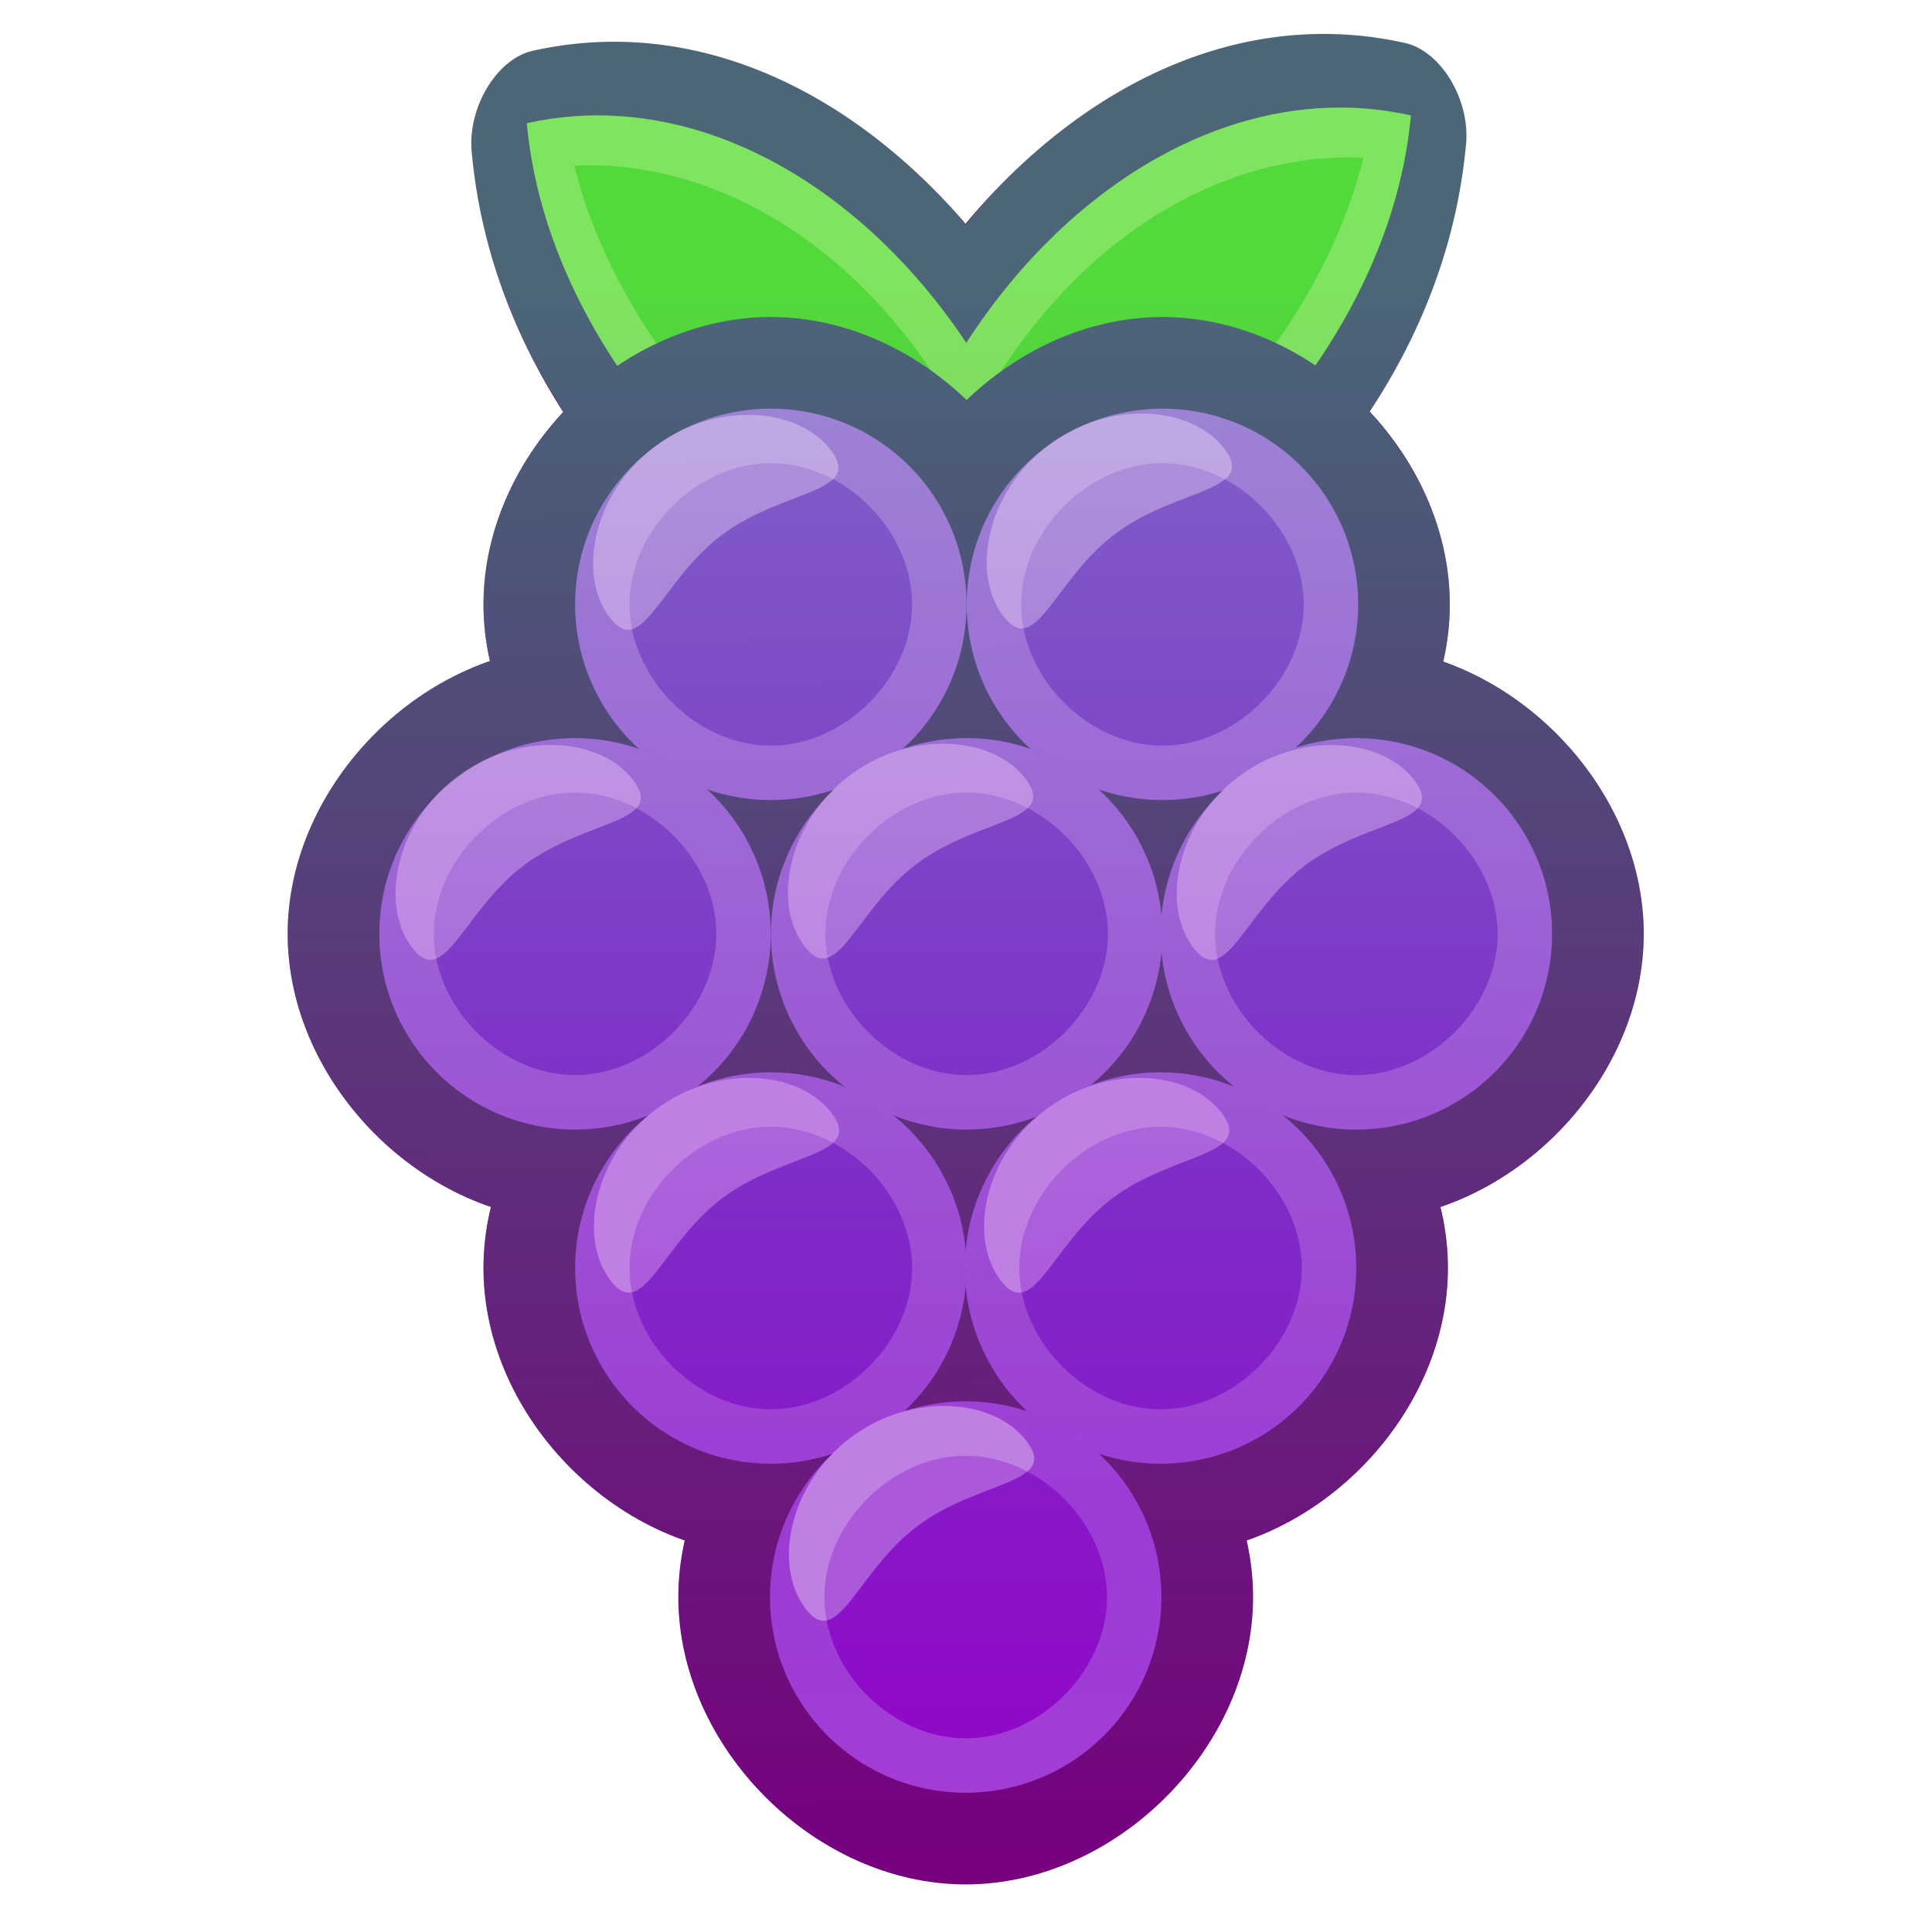 <?xml version="1.0" ?><svg height="100" id="svg2" style="enable-background:new" version="1.1" viewBox="0 0 100 100" width="100" xmlns="http://www.w3.org/2000/svg" xmlns:cc="http://creativecommons.org/ns#" xmlns:dc="http://purl.org/dc/elements/1.1/" xmlns:inkscape="http://www.inkscape.org/namespaces/inkscape" xmlns:rdf="http://www.w3.org/1999/02/22-rdf-syntax-ns#" xmlns:sodipodi="http://sodipodi.sourceforge.net/DTD/sodipodi-0.dtd" xmlns:svg="http://www.w3.org/2000/svg" xmlns:xlink="http://www.w3.org/1999/xlink"><defs id="defs4"><linearGradient id="linearGradient5442"><stop id="stop5444" offset="0" style="stop-color:#37ff76;stop-opacity:1"/><stop id="stop5446" offset="1" style="stop-color:#b40087;stop-opacity:1"/></linearGradient><clipPath clipPathUnits="userSpaceOnUse" id="clipPath4383"><path d="m 137.069,104.55 c -4.673,8.095 -9.072,8.095 -13.745,0 -4.673,-8.095 -2.474,-11.904 6.873,-11.904 9.347,0 11.546,3.809 6.873,11.904 z" id="path4385" style="opacity:1;fill:#e8273c;fill-opacity:1;fill-rule:nonzero;stroke:none;stroke-width:2;stroke-linecap:round;stroke-linejoin:round;stroke-miterlimit:4;stroke-dasharray:none;stroke-opacity:1" transform="matrix(1.028,0,0,1.168,-3.898,-18.617)"/></clipPath><clipPath clipPathUnits="userSpaceOnUse" id="clipPath4248"><g id="g4250"><ellipse cx="150.068" cy="-16.368" id="ellipse4252" rx="17.037" ry="21.869" style="opacity:1;fill:#c4eb52;fill-opacity:1;fill-rule:nonzero;stroke:none;stroke-width:1;stroke-linecap:round;stroke-linejoin:round;stroke-miterlimit:4;stroke-dasharray:none;stroke-dashoffset:0;stroke-opacity:1" transform="matrix(0.919,0.394,-0.357,0.934,0,0)"/><ellipse cx="-105.628" cy="91.501" id="ellipse4254" rx="17.037" ry="21.869" style="opacity:1;fill:#c4eb52;fill-opacity:1;fill-rule:nonzero;stroke:none;stroke-width:1;stroke-linecap:round;stroke-linejoin:round;stroke-miterlimit:4;stroke-dasharray:none;stroke-dashoffset:0;stroke-opacity:1" transform="matrix(-0.919,0.394,0.357,0.934,0,0)"/></g></clipPath><filter id="filter4384" style="color-interpolation-filters:sRGB"><feBlend id="feBlend4386" in2="BackgroundImage" mode="lighten"/></filter><clipPath clipPathUnits="userSpaceOnUse" id="clipPath4447"><path d="m 152.095,34.277 c -1.928,-0.629 -4.093,-0.074 -6.193,-0.072 -2.102,0.002 -4.271,-0.551 -6.201,0.08 -4.224,1.381 -6.234,6.319 -6.236,10.764 -0.004,6.869 5.568,12.438 12.438,12.438 6.869,0 12.438,-5.568 12.438,-12.438 -0.005,-4.449 -2.015,-9.391 -6.244,-10.771 z" id="path4449" style="display:inline;opacity:1;fill:#bb0a0a;fill-opacity:1;fill-rule:nonzero;stroke:none;stroke-width:8;stroke-linecap:round;stroke-linejoin:round;stroke-miterlimit:4;stroke-dasharray:none;stroke-dashoffset:0;stroke-opacity:1;filter:url(#filter4384)"/></clipPath><clipPath clipPathUnits="userSpaceOnUse" id="clipPath4352"><path d="m 243.244,26.527 a 16.529,18.738 0 0 0 -16.527,18.738 16.529,18.738 0 0 0 0.424,4.109 24.572,24.572 0 0 0 -8.469,18.518 24.572,24.572 0 0 0 24.572,24.572 24.572,24.572 0 0 0 24.572,-24.572 24.572,24.572 0 0 0 -8.457,-18.527 16.529,18.738 0 0 0 0.414,-4.1 16.529,18.738 0 0 0 -16.529,-18.738 z" id="path4354" style="opacity:1;fill:#eef93d;fill-opacity:1;fill-rule:nonzero;stroke:none;stroke-width:7;stroke-linecap:round;stroke-linejoin:round;stroke-miterlimit:4;stroke-dasharray:none;stroke-dashoffset:0;stroke-opacity:1"/></clipPath><linearGradient gradientTransform="matrix(1.559,0,0,1.559,-373.61,921.108)" gradientUnits="userSpaceOnUse" id="linearGradient5448" x1="271.439" x2="271.616" xlink:href="#linearGradient5442" y1="29.523" y2="82.138"/><clipPath clipPathUnits="userSpaceOnUse" id="clipPath5836"><rect height="50" id="rect5838" ry="20.732" style="opacity:1;fill:#ffd048;fill-opacity:1;fill-rule:nonzero;stroke:none;stroke-width:0.1;stroke-linecap:round;stroke-linejoin:round;stroke-miterlimit:4;stroke-dasharray:none;stroke-dashoffset:0;stroke-opacity:1" width="41.463" x="96.167" y="765.128"/></clipPath></defs><g id="layer1" transform="translate(0,-952.362)"><path d="m 331.355,28.924 c -8.916,-0.002 -18.041,2.431 -25.082,7.602 a 3.275,3.275 0 0 0 0.264,5.455 c 7.072,4.208 16.337,6.205 25.289,6.244 8.952,0.039 17.636,-1.795 23.512,-6.504 a 3.275,3.275 0 0 0 0.059,-5.062 c -6.319,-5.31 -15.125,-7.732 -24.041,-7.734 z" id="path5391" style="fill:#4c0078;fill-opacity:1;fill-rule:evenodd;stroke:none;stroke-width:1px;stroke-linecap:butt;stroke-linejoin:miter;stroke-opacity:1" transform="matrix(0.631,-0.596,0.629,1.019,-174.576,1129.051)"/><path d="m 331.355,28.924 c -8.916,-0.002 -18.041,2.431 -25.082,7.602 a 3.275,3.275 0 0 0 0.264,5.455 c 7.072,4.208 16.337,6.205 25.289,6.244 8.952,0.039 17.636,-1.795 23.512,-6.504 a 3.275,3.275 0 0 0 0.059,-5.062 c -6.319,-5.31 -15.125,-7.732 -24.041,-7.734 z" id="path5393" style="fill:#4c0078;fill-opacity:1;fill-rule:evenodd;stroke:none;stroke-width:1px;stroke-linecap:butt;stroke-linejoin:miter;stroke-opacity:1" transform="matrix(-0.631,-0.596,-0.629,1.019,274.872,1129.456)"/><path d="m 55.719,985.616 c -2.146,-17.025 -15.643,-29.748 -28.451,-26.875 1.247,13.857 15.671,27.003 28.451,26.875 z" id="path5395" style="fill:#52c214;fill-opacity:1;fill-rule:evenodd;stroke:none;stroke-width:1px;stroke-linecap:butt;stroke-linejoin:miter;stroke-opacity:1"/><path d="m 45.492,964.718 c 5.243,4.95 9.154,12.385 10.227,20.897 -12.78,0.128 -27.204,-13.018 -28.451,-26.875 6.404,-1.437 12.98,1.028 18.224,5.977 z m -1.289,2.09 c -4.264,-4.025 -9.433,-6.112 -14.478,-5.876 1.28,5.149 4.422,10.377 8.728,14.397 4.297,4.011 9.58,6.715 14.662,7.515 -1.541,-6.386 -4.72,-12.078 -8.913,-16.036 z" id="path5397" style="fill:#ffffff;fill-opacity:0.261;fill-rule:evenodd;stroke:none;stroke-width:1px;stroke-linecap:butt;stroke-linejoin:miter;stroke-opacity:1"/><path d="m 44.577,985.212 c 2.146,-17.025 15.643,-29.748 28.451,-26.875 -1.247,13.857 -15.671,27.003 -28.451,26.875 z" id="path5375" style="fill:#52c214;fill-opacity:1;fill-rule:evenodd;stroke:none;stroke-width:1px;stroke-linecap:butt;stroke-linejoin:miter;stroke-opacity:1"/><path d="m 54.804,964.313 c -5.243,4.95 -9.154,12.385 -10.227,20.897 12.78,0.128 27.204,-13.018 28.451,-26.875 -6.404,-1.437 -12.98,1.028 -18.224,5.977 z m 1.29,2.09 c 4.264,-4.025 9.433,-6.112 14.478,-5.876 -1.28,5.149 -4.422,10.377 -8.728,14.397 -4.297,4.011 -9.58,6.715 -14.662,7.515 1.541,-6.386 4.72,-12.078 8.913,-16.036 z" id="path5382" style="fill:#ffffff;fill-opacity:0.261;fill-rule:evenodd;stroke:none;stroke-width:1px;stroke-linecap:butt;stroke-linejoin:miter;stroke-opacity:1"/><path d="m 49.986,1020.15 c -7.788,0 -14.876,7.085 -14.876,14.873 -0.002,7.79 7.086,14.878 14.876,14.876 7.788,-5e-4 14.875,-7.088 14.873,-14.876 -5.42e-4,-7.787 -7.086,-14.873 -14.873,-14.873 z" id="path5301" style="opacity:1;fill:#4c0078;fill-opacity:1;fill-rule:nonzero;stroke:none;stroke-width:5;stroke-linecap:round;stroke-linejoin:round;stroke-miterlimit:4;stroke-dasharray:none;stroke-dashoffset:0;stroke-opacity:1"/><path d="m 39.9,1003.12 c -7.788,0 -14.876,7.085 -14.876,14.873 -0.002,7.79 7.087,14.878 14.876,14.876 7.788,-3e-4 14.875,-7.088 14.873,-14.876 -5.61e-4,-7.787 -7.086,-14.873 -14.873,-14.873 z" id="path5277" style="opacity:1;fill:#4c0078;fill-opacity:1;fill-rule:nonzero;stroke:none;stroke-width:5;stroke-linecap:round;stroke-linejoin:round;stroke-miterlimit:4;stroke-dasharray:none;stroke-dashoffset:0;stroke-opacity:1"/><path d="m 60.072,1003.12 c -7.788,0 -14.876,7.085 -14.876,14.873 -0.002,7.79 7.086,14.878 14.876,14.876 7.788,-3e-4 14.875,-7.088 14.873,-14.876 -5.43e-4,-7.787 -7.086,-14.873 -14.873,-14.873 z" id="path5275" style="opacity:1;fill:#4c0078;fill-opacity:1;fill-rule:nonzero;stroke:none;stroke-width:5;stroke-linecap:round;stroke-linejoin:round;stroke-miterlimit:4;stroke-dasharray:none;stroke-dashoffset:0;stroke-opacity:1"/><path d="m 29.765,985.823 c -7.788,-10e-4 -14.876,7.085 -14.876,14.873 -0.002,7.79 7.087,14.878 14.876,14.876 7.788,-4e-4 14.875,-7.088 14.873,-14.876 -5.42e-4,-7.787 -7.086,-14.873 -14.873,-14.873 z" id="path5227" style="opacity:1;fill:#4c0078;fill-opacity:1;fill-rule:nonzero;stroke:none;stroke-width:5;stroke-linecap:round;stroke-linejoin:round;stroke-miterlimit:4;stroke-dasharray:none;stroke-dashoffset:0;stroke-opacity:1"/><path d="m 70.207,985.823 c -7.788,-10e-4 -14.876,7.085 -14.876,14.873 -0.002,7.79 7.087,14.878 14.876,14.876 7.788,-4e-4 14.875,-7.088 14.873,-14.876 -5.42e-4,-7.787 -7.086,-14.873 -14.873,-14.873 z" id="path5223" style="opacity:1;fill:#4c0078;fill-opacity:1;fill-rule:nonzero;stroke:none;stroke-width:5;stroke-linecap:round;stroke-linejoin:round;stroke-miterlimit:4;stroke-dasharray:none;stroke-dashoffset:0;stroke-opacity:1"/><path d="m 50.035,985.823 c -7.788,-10e-4 -14.876,7.085 -14.876,14.873 -0.002,7.79 7.087,14.878 14.876,14.876 7.788,-4e-4 14.875,-7.088 14.873,-14.876 -5.43e-4,-7.787 -7.086,-14.873 -14.873,-14.873 z" id="path5225" style="opacity:1;fill:#4c0078;fill-opacity:1;fill-rule:nonzero;stroke:none;stroke-width:5;stroke-linecap:round;stroke-linejoin:round;stroke-miterlimit:4;stroke-dasharray:none;stroke-dashoffset:0;stroke-opacity:1"/><path d="m 60.17,968.77 c -7.788,-10e-4 -14.876,7.085 -14.876,14.873 -0.002,7.79 7.086,14.878 14.876,14.876 7.788,-3.8e-4 14.875,-7.088 14.873,-14.876 -5.24e-4,-7.787 -7.086,-14.873 -14.873,-14.873 z" id="path5211" style="opacity:1;fill:#4c0078;fill-opacity:1;fill-rule:nonzero;stroke:none;stroke-width:5;stroke-linecap:round;stroke-linejoin:round;stroke-miterlimit:4;stroke-dasharray:none;stroke-dashoffset:0;stroke-opacity:1"/><path d="m 39.9,968.77 c -7.788,-10e-4 -14.876,7.085 -14.876,14.873 -0.002,7.79 7.087,14.878 14.876,14.876 7.788,-3.8e-4 14.875,-7.088 14.873,-14.876 -5.61e-4,-7.787 -7.086,-14.873 -14.873,-14.873 z" id="path5201" style="opacity:1;fill:#4c0078;fill-opacity:1;fill-rule:nonzero;stroke:none;stroke-width:5;stroke-linecap:round;stroke-linejoin:round;stroke-miterlimit:4;stroke-dasharray:none;stroke-dashoffset:0;stroke-opacity:1"/><circle cx="39.899" cy="983.644" id="circle5203" r="10.129" style="opacity:1;fill:#7f00c8;fill-opacity:1;fill-rule:nonzero;stroke:none;stroke-width:5;stroke-linecap:round;stroke-linejoin:round;stroke-miterlimit:4;stroke-dasharray:none;stroke-dashoffset:0;stroke-opacity:1"/><path d="M 39.9,973.514 A 10.129,10.129 0 0 0 29.768,983.643 10.129,10.129 0 0 0 39.9,993.774 10.129,10.129 0 0 0 50.029,983.643 10.129,10.129 0 0 0 39.9,973.514 Z m 0,2.82 c 3.827,2.6e-4 7.308,3.482 7.309,7.309 8.68e-4,3.828 -3.481,7.312 -7.309,7.312 -3.829,9.1e-4 -7.313,-3.483 -7.312,-7.312 2.53e-4,-3.828 3.484,-7.31 7.312,-7.309 z" id="path5205" style="opacity:1;fill:#ffffff;fill-opacity:0.235;fill-rule:nonzero;stroke:none;stroke-width:5;stroke-linecap:round;stroke-linejoin:round;stroke-miterlimit:4;stroke-dasharray:none;stroke-dashoffset:0;stroke-opacity:1"/><circle cx="60.169" cy="983.644" id="circle5213" r="10.129" style="opacity:1;fill:#7f00c8;fill-opacity:1;fill-rule:nonzero;stroke:none;stroke-width:5;stroke-linecap:round;stroke-linejoin:round;stroke-miterlimit:4;stroke-dasharray:none;stroke-dashoffset:0;stroke-opacity:1"/><path d="M 60.17,973.514 A 10.129,10.129 0 0 0 50.038,983.643 10.129,10.129 0 0 0 60.17,993.774 10.129,10.129 0 0 0 70.298,983.643 10.129,10.129 0 0 0 60.17,973.514 Z m 0,2.82 c 3.827,2.6e-4 7.308,3.482 7.309,7.309 8.69e-4,3.828 -3.481,7.312 -7.309,7.312 -3.829,9.1e-4 -7.313,-3.483 -7.312,-7.312 2.72e-4,-3.828 3.484,-7.31 7.312,-7.309 z" id="path5215" style="opacity:1;fill:#ffffff;fill-opacity:0.235;fill-rule:nonzero;stroke:none;stroke-width:5;stroke-linecap:round;stroke-linejoin:round;stroke-miterlimit:4;stroke-dasharray:none;stroke-dashoffset:0;stroke-opacity:1"/><circle cx="29.764" cy="1000.698" id="circle5229" r="10.129" style="opacity:1;fill:#7f00c8;fill-opacity:1;fill-rule:nonzero;stroke:none;stroke-width:5;stroke-linecap:round;stroke-linejoin:round;stroke-miterlimit:4;stroke-dasharray:none;stroke-dashoffset:0;stroke-opacity:1"/><path d="m 29.765,990.568 a 10.129,10.129 0 0 0 -10.132,10.129 10.129,10.129 0 0 0 10.132,10.132 10.129,10.129 0 0 0 10.129,-10.132 10.129,10.129 0 0 0 -10.129,-10.129 z m 0,2.82 c 3.827,1.3e-4 7.308,3.482 7.309,7.309 9.04e-4,3.828 -3.481,7.311 -7.309,7.312 -3.829,0 -7.313,-3.483 -7.312,-7.312 2.69e-4,-3.828 3.484,-7.31 7.312,-7.309 z" id="path5231" style="opacity:1;fill:#ffffff;fill-opacity:0.235;fill-rule:nonzero;stroke:none;stroke-width:5;stroke-linecap:round;stroke-linejoin:round;stroke-miterlimit:4;stroke-dasharray:none;stroke-dashoffset:0;stroke-opacity:1"/><circle cx="50.034" cy="1000.698" id="circle5233" r="10.129" style="opacity:1;fill:#7f00c8;fill-opacity:1;fill-rule:nonzero;stroke:none;stroke-width:5;stroke-linecap:round;stroke-linejoin:round;stroke-miterlimit:4;stroke-dasharray:none;stroke-dashoffset:0;stroke-opacity:1"/><path d="m 50.035,990.568 a 10.129,10.129 0 0 0 -10.132,10.129 10.129,10.129 0 0 0 10.132,10.132 10.129,10.129 0 0 0 10.129,-10.132 10.129,10.129 0 0 0 -10.129,-10.129 z m 0,2.82 c 3.827,1.3e-4 7.308,3.482 7.309,7.309 8.68e-4,3.828 -3.481,7.311 -7.309,7.312 -3.829,0 -7.313,-3.483 -7.312,-7.312 2.52e-4,-3.828 3.484,-7.31 7.312,-7.309 z" id="path5235" style="opacity:1;fill:#ffffff;fill-opacity:0.235;fill-rule:nonzero;stroke:none;stroke-width:5;stroke-linecap:round;stroke-linejoin:round;stroke-miterlimit:4;stroke-dasharray:none;stroke-dashoffset:0;stroke-opacity:1"/><circle cx="70.206" cy="1000.698" id="circle5237" r="10.129" style="opacity:1;fill:#7f00c8;fill-opacity:1;fill-rule:nonzero;stroke:none;stroke-width:5;stroke-linecap:round;stroke-linejoin:round;stroke-miterlimit:4;stroke-dasharray:none;stroke-dashoffset:0;stroke-opacity:1"/><path d="m 70.207,990.568 a 10.129,10.129 0 0 0 -10.132,10.129 10.129,10.129 0 0 0 10.132,10.132 10.129,10.129 0 0 0 10.129,-10.132 10.129,10.129 0 0 0 -10.129,-10.129 z m 0,2.82 c 3.827,1.3e-4 7.308,3.482 7.309,7.309 8.85e-4,3.828 -3.481,7.311 -7.309,7.312 -3.829,0 -7.313,-3.483 -7.312,-7.312 2.54e-4,-3.828 3.484,-7.31 7.312,-7.309 z" id="path5239" style="opacity:1;fill:#ffffff;fill-opacity:0.235;fill-rule:nonzero;stroke:none;stroke-width:5;stroke-linecap:round;stroke-linejoin:round;stroke-miterlimit:4;stroke-dasharray:none;stroke-dashoffset:0;stroke-opacity:1"/><circle cx="39.899" cy="1017.995" id="circle5279" r="10.129" style="opacity:1;fill:#7f00c8;fill-opacity:1;fill-rule:nonzero;stroke:none;stroke-width:5;stroke-linecap:round;stroke-linejoin:round;stroke-miterlimit:4;stroke-dasharray:none;stroke-dashoffset:0;stroke-opacity:1"/><path d="m 39.9,1007.865 a 10.129,10.129 0 0 0 -10.132,10.129 10.129,10.129 0 0 0 10.132,10.131 10.129,10.129 0 0 0 10.129,-10.131 10.129,10.129 0 0 0 -10.129,-10.129 z m 0,2.82 c 3.827,2e-4 7.308,3.482 7.309,7.309 8.68e-4,3.828 -3.481,7.311 -7.309,7.312 -3.829,8e-4 -7.313,-3.483 -7.312,-7.312 2.53e-4,-3.828 3.484,-7.31 7.312,-7.309 z" id="path5281" style="opacity:1;fill:#ffffff;fill-opacity:0.235;fill-rule:nonzero;stroke:none;stroke-width:5;stroke-linecap:round;stroke-linejoin:round;stroke-miterlimit:4;stroke-dasharray:none;stroke-dashoffset:0;stroke-opacity:1"/><circle cx="60.071" cy="1017.995" id="circle5283" r="10.129" style="opacity:1;fill:#7f00c8;fill-opacity:1;fill-rule:nonzero;stroke:none;stroke-width:5;stroke-linecap:round;stroke-linejoin:round;stroke-miterlimit:4;stroke-dasharray:none;stroke-dashoffset:0;stroke-opacity:1"/><path d="m 60.072,1007.865 a 10.129,10.129 0 0 0 -10.132,10.129 10.129,10.129 0 0 0 10.132,10.131 10.129,10.129 0 0 0 10.129,-10.131 10.129,10.129 0 0 0 -10.129,-10.129 z m 0,2.82 c 3.827,2e-4 7.308,3.482 7.309,7.309 9.05e-4,3.828 -3.481,7.311 -7.309,7.312 -3.829,8e-4 -7.313,-3.483 -7.312,-7.312 2.89e-4,-3.828 3.484,-7.31 7.312,-7.309 z" id="path5285" style="opacity:1;fill:#ffffff;fill-opacity:0.235;fill-rule:nonzero;stroke:none;stroke-width:5;stroke-linecap:round;stroke-linejoin:round;stroke-miterlimit:4;stroke-dasharray:none;stroke-dashoffset:0;stroke-opacity:1"/><circle cx="49.985" cy="1035.025" id="circle5303" r="10.129" style="opacity:1;fill:#7f00c8;fill-opacity:1;fill-rule:nonzero;stroke:none;stroke-width:5;stroke-linecap:round;stroke-linejoin:round;stroke-miterlimit:4;stroke-dasharray:none;stroke-dashoffset:0;stroke-opacity:1"/><path d="m 49.986,1024.895 a 10.129,10.129 0 0 0 -10.132,10.129 10.129,10.129 0 0 0 10.132,10.132 10.129,10.129 0 0 0 10.129,-10.132 10.129,10.129 0 0 0 -10.129,-10.129 z m 0,2.82 c 3.827,3e-4 7.308,3.482 7.309,7.309 8.86e-4,3.828 -3.481,7.312 -7.309,7.312 -3.829,7e-4 -7.313,-3.483 -7.312,-7.312 2.72e-4,-3.828 3.484,-7.31 7.312,-7.309 z" id="path5305" style="opacity:1;fill:#ffffff;fill-opacity:0.235;fill-rule:nonzero;stroke:none;stroke-width:5;stroke-linecap:round;stroke-linejoin:round;stroke-miterlimit:4;stroke-dasharray:none;stroke-dashoffset:0;stroke-opacity:1"/><path d="m 43.008,975.667 c 1.688,2.238 -2.504,2.016 -5.669,4.403 -3.165,2.386 -4.105,6.477 -5.792,4.239 -1.688,-2.238 -0.829,-6.437 2.336,-8.824 3.165,-2.386 7.438,-2.056 9.126,0.182 z" id="path5326" style="opacity:1;fill:#ffffff;fill-opacity:0.346;fill-rule:nonzero;stroke:none;stroke-width:5;stroke-linecap:round;stroke-linejoin:round;stroke-miterlimit:4;stroke-dasharray:none;stroke-dashoffset:0;stroke-opacity:1"/><path d="m 63.382,975.598 c 1.688,2.238 -2.504,2.016 -5.669,4.403 -3.165,2.386 -4.105,6.477 -5.792,4.239 -1.688,-2.238 -0.829,-6.437 2.336,-8.824 3.165,-2.386 7.438,-2.056 9.126,0.182 z" id="path5329" style="opacity:1;fill:#ffffff;fill-opacity:0.346;fill-rule:nonzero;stroke:none;stroke-width:5;stroke-linecap:round;stroke-linejoin:round;stroke-miterlimit:4;stroke-dasharray:none;stroke-dashoffset:0;stroke-opacity:1"/><path d="m 32.779,992.751 c 1.688,2.238 -2.504,2.017 -5.669,4.403 -3.165,2.387 -4.105,6.478 -5.792,4.239 -1.688,-2.238 -0.829,-6.437 2.336,-8.824 3.165,-2.386 7.438,-2.056 9.126,0.182 z" id="path5331" style="opacity:1;fill:#ffffff;fill-opacity:0.346;fill-rule:nonzero;stroke:none;stroke-width:5;stroke-linecap:round;stroke-linejoin:round;stroke-miterlimit:4;stroke-dasharray:none;stroke-dashoffset:0;stroke-opacity:1"/><path d="m 53.094,992.688 c 1.688,2.238 -2.504,2.017 -5.669,4.403 -3.165,2.386 -4.105,6.477 -5.792,4.239 -1.688,-2.238 -0.829,-6.437 2.336,-8.824 3.165,-2.387 7.438,-2.057 9.126,0.182 z" id="path5333" style="opacity:1;fill:#ffffff;fill-opacity:0.346;fill-rule:nonzero;stroke:none;stroke-width:5;stroke-linecap:round;stroke-linejoin:round;stroke-miterlimit:4;stroke-dasharray:none;stroke-dashoffset:0;stroke-opacity:1"/><path d="m 73.215,992.757 c 1.688,2.238 -2.504,2.017 -5.669,4.403 -3.165,2.386 -4.105,6.477 -5.792,4.239 -1.688,-2.238 -0.829,-6.437 2.336,-8.824 3.165,-2.387 7.438,-2.057 9.126,0.182 z" id="path5335" style="opacity:1;fill:#ffffff;fill-opacity:0.346;fill-rule:nonzero;stroke:none;stroke-width:5;stroke-linecap:round;stroke-linejoin:round;stroke-miterlimit:4;stroke-dasharray:none;stroke-dashoffset:0;stroke-opacity:1"/><path d="m 63.244,1009.983 c 1.688,2.238 -2.504,2.017 -5.669,4.403 -3.165,2.387 -4.105,6.478 -5.792,4.239 -1.688,-2.238 -0.829,-6.437 2.336,-8.824 3.165,-2.386 7.438,-2.057 9.126,0.181 z" id="path5337" style="opacity:1;fill:#ffffff;fill-opacity:0.346;fill-rule:nonzero;stroke:none;stroke-width:5;stroke-linecap:round;stroke-linejoin:round;stroke-miterlimit:4;stroke-dasharray:none;stroke-dashoffset:0;stroke-opacity:1"/><path d="m 43.048,1009.983 c 1.688,2.238 -2.504,2.017 -5.669,4.403 -3.165,2.387 -4.105,6.478 -5.792,4.239 -1.688,-2.238 -0.829,-6.437 2.336,-8.824 3.165,-2.386 7.438,-2.057 9.126,0.181 z" id="path5339" style="opacity:1;fill:#ffffff;fill-opacity:0.346;fill-rule:nonzero;stroke:none;stroke-width:5;stroke-linecap:round;stroke-linejoin:round;stroke-miterlimit:4;stroke-dasharray:none;stroke-dashoffset:0;stroke-opacity:1"/><path d="m 53.143,1026.962 c 1.688,2.238 -2.504,2.017 -5.669,4.403 -3.165,2.387 -4.105,6.478 -5.792,4.239 -1.688,-2.238 -0.829,-6.437 2.336,-8.824 3.165,-2.386 7.438,-2.057 9.126,0.181 z" id="path5341" style="opacity:1;fill:#ffffff;fill-opacity:0.346;fill-rule:nonzero;stroke:none;stroke-width:5;stroke-linecap:round;stroke-linejoin:round;stroke-miterlimit:4;stroke-dasharray:none;stroke-dashoffset:0;stroke-opacity:1"/></g><g id="layer2" style="display:inline;opacity:0.4;filter:url(#filter4384)" transform="translate(0,-952.362)"><path d="m 68.693,954.055 c -5.844,-0.041 -11.375,2.605 -15.948,6.922 -0.97,0.916 -1.881,1.935 -2.759,3 -0.78,-0.917 -1.587,-1.793 -2.436,-2.595 -5.629,-5.313 -12.708,-8.097 -20.035,-6.453 a 2.728,4.003 20.698 0 0 -3.146,5.192 c 0.452,5.021 2.228,9.574 4.805,13.567 -2.528,2.702 -4.15,6.243 -4.151,9.955 -1.81e-4,0.996 0.12,1.979 0.338,2.939 -5.864,2.022 -10.472,7.838 -10.473,14.115 -0.001,6.301 4.638,12.141 10.534,14.142 -0.252,1.029 -0.399,2.083 -0.399,3.155 -0.001,6.261 4.579,12.062 10.421,14.1 -0.217,0.957 -0.335,1.937 -0.335,2.93 -0.002,7.79 7.086,14.878 14.876,14.876 7.788,-3e-4 14.875,-7.088 14.873,-14.876 -7.2e-5,-0.994 -0.118,-1.975 -0.335,-2.933 5.841,-2.039 10.422,-7.837 10.421,-14.097 -9e-5,-1.073 -0.147,-2.129 -0.399,-3.158 5.895,-2.002 10.535,-7.839 10.534,-14.139 -4.16e-4,-6.245 -4.563,-12.029 -10.384,-14.078 0.224,-0.971 0.347,-1.967 0.347,-2.975 -2.35e-4,-3.715 -1.624,-7.261 -4.157,-9.964 2.714,-4.084 4.576,-8.776 5.043,-13.96 a 4.003,2.728 69.302 0 0 -3.149,-5.195 c -1.374,-0.308 -2.738,-0.459 -4.087,-0.469 z" id="path5419" style="fill:url(#linearGradient5448);fill-opacity:1;fill-rule:evenodd;stroke:none;stroke-width:1px;stroke-linecap:butt;stroke-linejoin:miter;stroke-opacity:1"/></g></svg>
